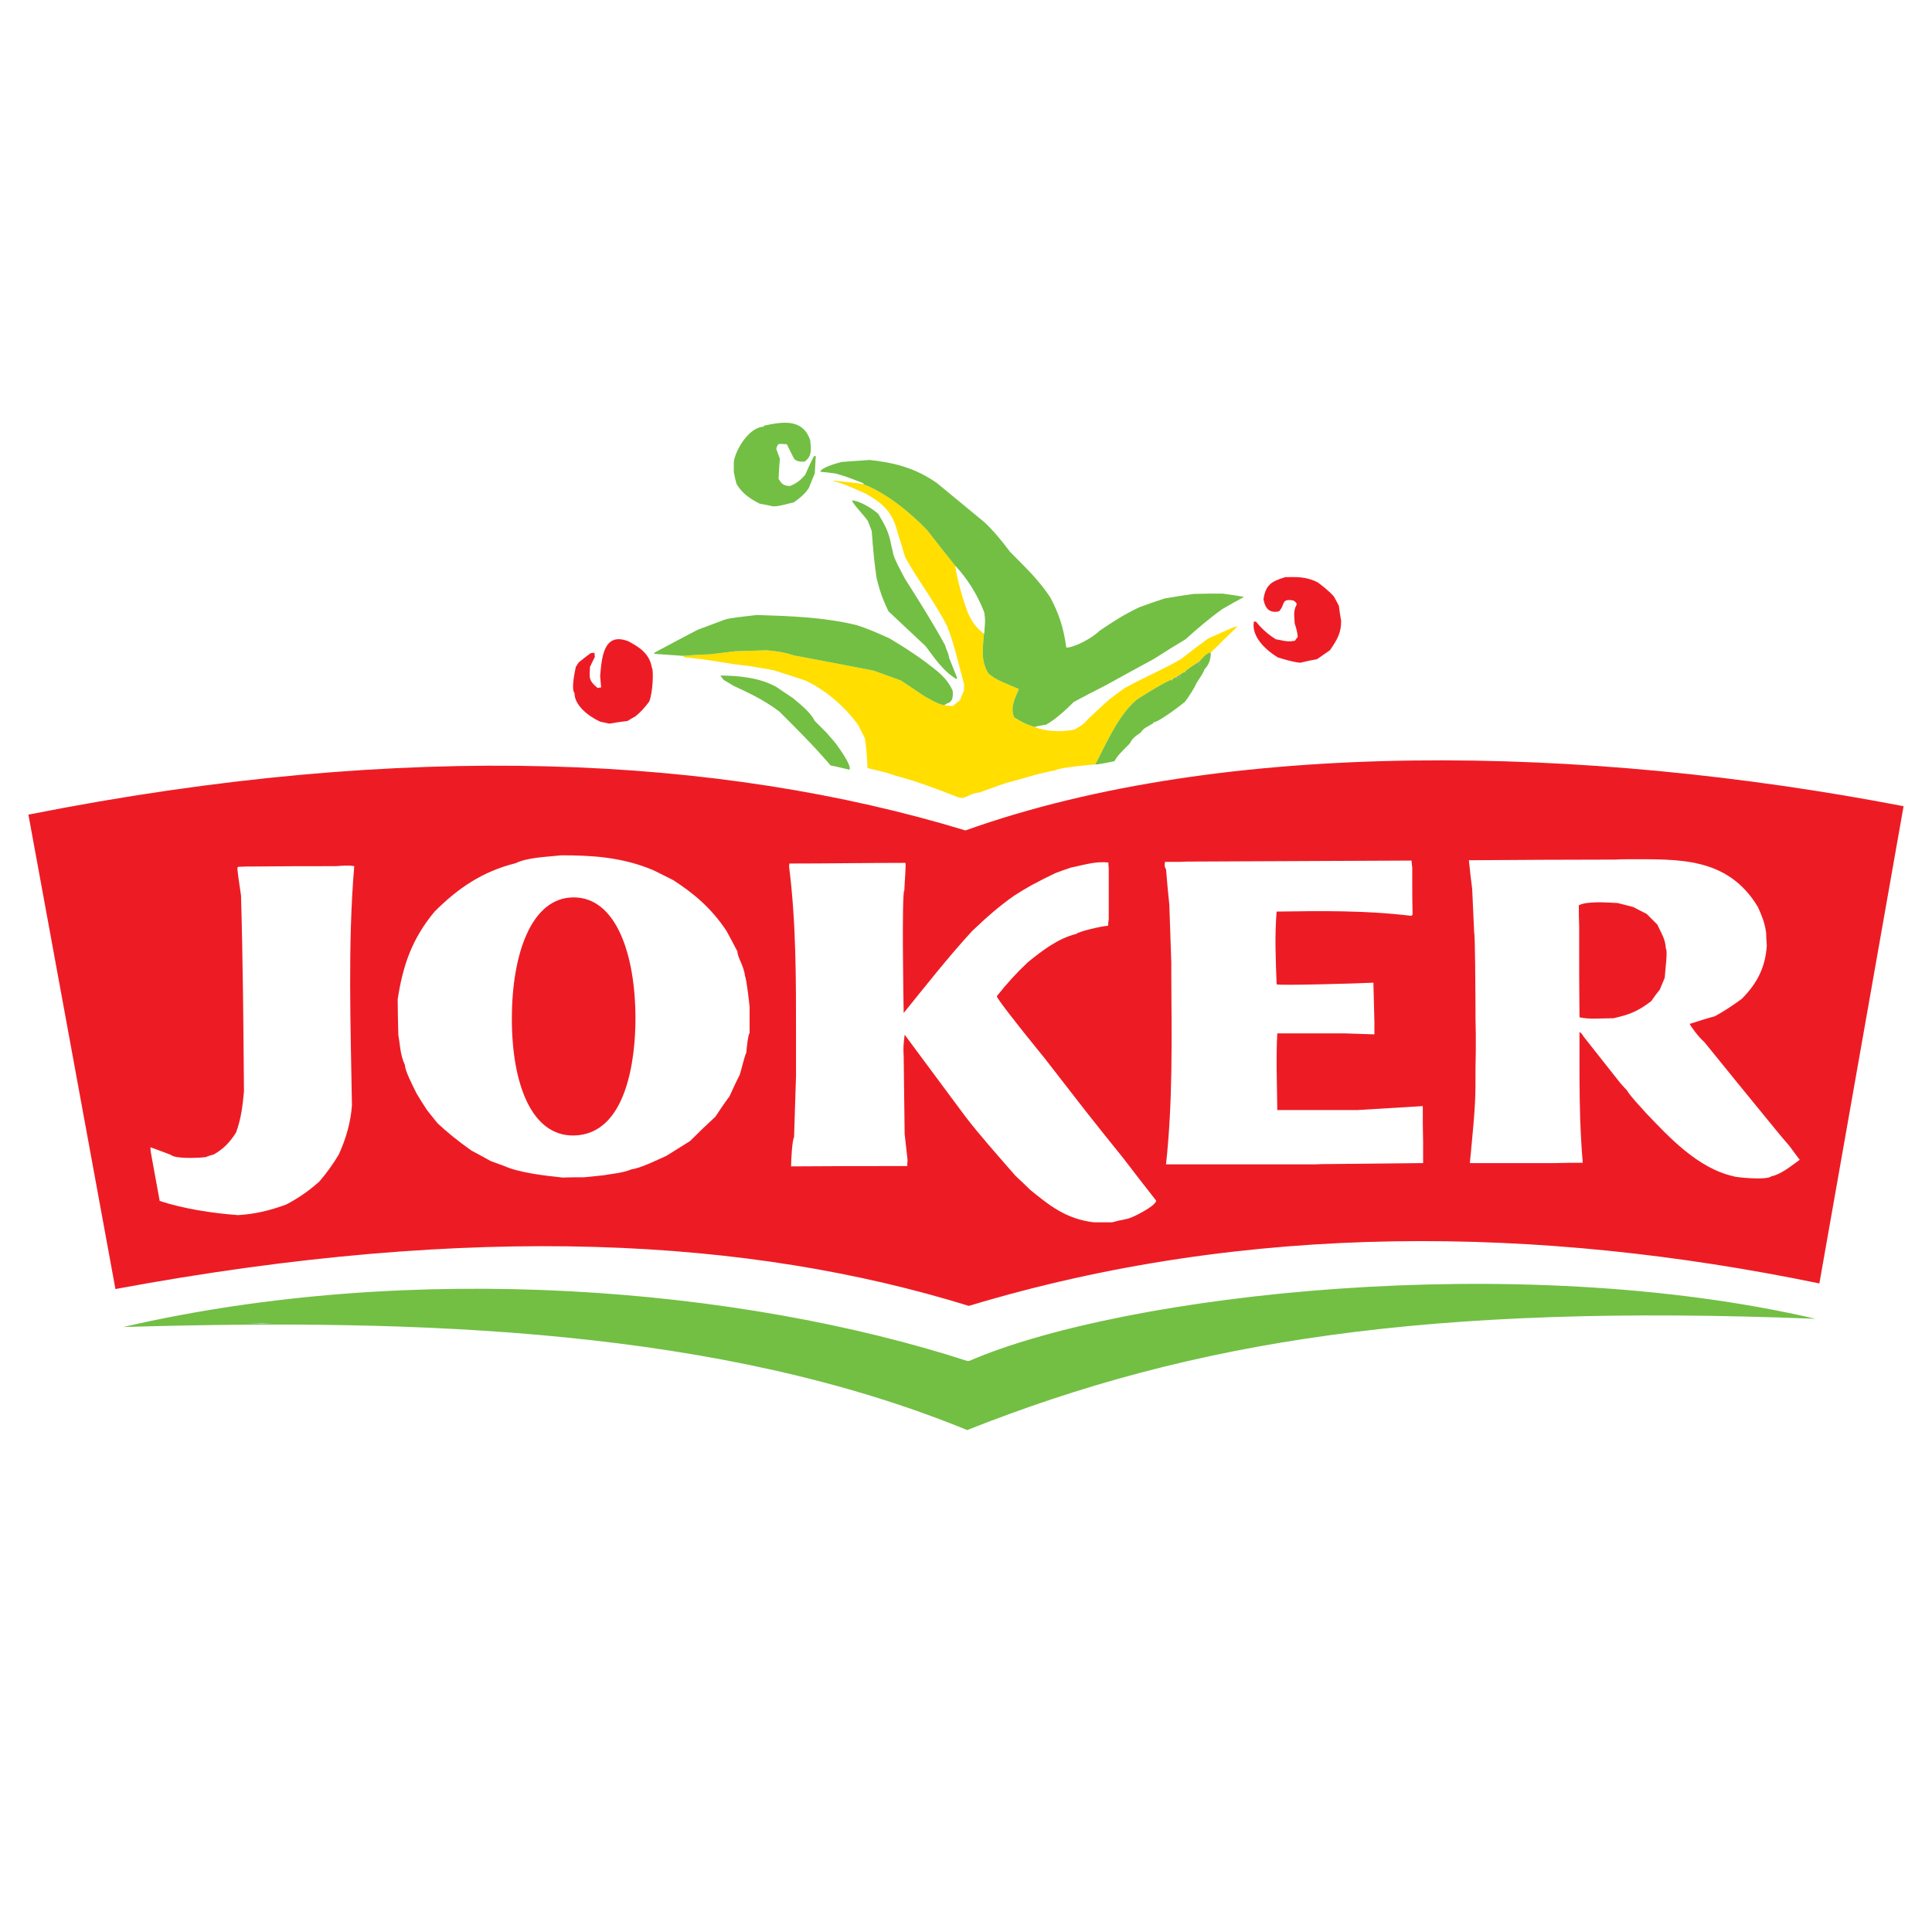 <?xml version="1.0" encoding="utf-8"?>
<!-- Generator: Adobe Illustrator 13.0.0, SVG Export Plug-In . SVG Version: 6.00 Build 14948)  -->
<!DOCTYPE svg PUBLIC "-//W3C//DTD SVG 1.0//EN" "http://www.w3.org/TR/2001/REC-SVG-20010904/DTD/svg10.dtd">
<svg version="1.0" id="Layer_1" xmlns="http://www.w3.org/2000/svg" xmlns:xlink="http://www.w3.org/1999/xlink" x="0px" y="0px"
	 width="192.756px" height="192.756px" viewBox="0 0 192.756 192.756" enable-background="new 0 0 192.756 192.756"
	 xml:space="preserve">
<g>
	<polygon fill-rule="evenodd" clip-rule="evenodd" fill="#FFFFFF" points="0,0 192.756,0 192.756,192.756 0,192.756 0,0 	"/>
	<path fill-rule="evenodd" clip-rule="evenodd" fill="#ED1C24" d="M11.517,128.607L2.834,81.276
		c37.89-7.519,69.068-5.852,93.486,1.577c25.944-9.264,61.865-8.532,93.6-2.417l-8.401,47.613
		c-27.938-5.777-57.007-6.174-84.861,2.24C74.818,123.531,47.547,121.922,11.517,128.607L11.517,128.607z"/>
	<path fill-rule="evenodd" clip-rule="evenodd" fill="#72BF44" d="M12.289,132.398c29.074-6.723,61.641-3.926,84.209,3.383
		c0.066,0,0.131,0,0.197,0c15.475-6.686,54.622-11.125,84.439-4.205c-38.64-1.527-62.08,2.152-84.636,11.102
		C71.942,132.619,42.202,131.508,12.289,132.398L12.289,132.398z"/>
	<path fill-rule="evenodd" clip-rule="evenodd" fill="#AECBDA" d="M24.67,132.037c0.427-0.033,0.854-0.033,1.314-0.033
		c0,0,0,0.033,0,0.066C25.524,132.037,25.097,132.037,24.67,132.037L24.67,132.037z"/>
	<path fill-rule="evenodd" clip-rule="evenodd" fill="#C6DBE7" d="M25.984,132.07c0-0.033,0-0.066,0-0.066c0.525,0,1.051,0,1.576,0
		C27.035,132.004,26.51,132.037,25.984,132.07L25.984,132.07z"/>
	<path fill-rule="evenodd" clip-rule="evenodd" fill="#82AFC5" d="M46.773,128.688c0.46,0,0.953,0,1.445,0c0,0,0,0,0,0.031
		C47.726,128.688,47.233,128.688,46.773,128.688L46.773,128.688z"/>
	<path fill-rule="evenodd" clip-rule="evenodd" fill="#70A5B8" d="M48.219,128.719c0-0.031,0-0.031,0-0.031c0.46,0,0.919,0,1.412,0
		C49.138,128.688,48.679,128.688,48.219,128.719L48.219,128.719z"/>
	<path fill-rule="evenodd" clip-rule="evenodd" fill="#FFFFFF" d="M90.159,105.336c0.033,2.594,0.065,5.188,0.098,7.816
		c0.099,0.854,0.197,1.74,0.296,2.627c-0.033,0.164-0.033,0.361-0.033,0.559c-3.875,0-7.75,0-11.593,0.033
		c0-0.789,0.131-2.727,0.296-2.891c0.065-2.068,0.131-4.139,0.197-6.174c0-0.658,0-1.314,0-1.971c0-0.066,0-0.133,0-0.164
		c0-0.592,0-1.184,0-1.773c0-5.643,0.017-11.312-0.689-16.915c0-0.131,0-0.23,0.033-0.329c3.854,0,7.707-0.065,11.561-0.065
		c0.099,0.099-0.099,2.299-0.099,2.759c-0.271,0-0.089,11.339-0.065,12.218c2.233-2.76,4.5-5.649,6.831-8.179
		c1.38-1.313,2.628-2.43,4.171-3.514c0.559-0.361,1.149-0.722,1.741-1.051c0.788-0.427,1.576-0.821,2.397-1.215
		c0.525-0.197,1.051-0.394,1.576-0.558c1.084-0.197,2.397-0.657,3.711-0.493c0,0.197,0,0.394,0.033,0.591c0,0.526,0,1.084,0,1.643
		c0,0.591,0,1.182,0,1.773c0,0.525,0,1.083,0,1.642c-0.033,0.197-0.065,0.427-0.065,0.657c-0.624,0.033-2.923,0.559-3.186,0.821
		c-1.807,0.427-3.449,1.708-4.828,2.824c-1.149,1.084-2.103,2.135-3.088,3.383c0,0.264,2.464,3.316,2.792,3.744
		c0.624,0.789,1.281,1.576,1.938,2.398c1.347,1.74,2.727,3.514,4.105,5.287c1.248,1.576,2.496,3.152,3.777,4.729
		c1.084,1.414,2.167,2.826,3.284,4.238c0,0.525-2.496,1.805-2.988,1.838c-0.493,0.1-0.953,0.197-1.413,0.328
		c-0.624,0-1.215,0-1.806,0c-2.825-0.328-4.5-1.74-6.339-3.219c-0.493-0.492-0.985-0.951-1.479-1.412
		c-1.806-2.068-3.645-4.137-5.024-5.943c-2.036-2.727-4.04-5.453-6.043-8.145C90.163,103.99,90.097,104.52,90.159,105.336
		L90.159,105.336z"/>
	<path fill-rule="evenodd" clip-rule="evenodd" fill="#FFFFFF" d="M24.046,89.341c-0.099-0.689-0.197-1.379-0.296-2.036
		c0-0.295-0.164-0.821,0.033-0.821c0.493-0.033,0.985-0.033,1.478-0.033c2.759-0.033,5.518-0.033,8.276-0.033
		c0.544-0.039,1.264-0.108,1.806,0c-0.658,7.8-0.353,16.057-0.23,23.844c-0.099,1.576-0.558,3.285-1.313,4.926
		c-0.526,0.887-1.248,1.906-1.938,2.693c-1.018,0.92-2.167,1.709-3.317,2.299c-1.708,0.625-3.153,0.953-4.795,1.053
		c-2.693-0.199-5.518-0.658-7.816-1.414c-0.197-1.084-0.394-2.166-0.591-3.219c-0.098-0.557-0.197-1.115-0.295-1.641
		c-0.033-0.164-0.033-0.33-0.033-0.494c0.657,0.23,1.346,0.494,2.036,0.756c0.394,0.395,2.562,0.328,3.449,0.23
		c0.262-0.1,0.525-0.197,0.821-0.264c0.985-0.559,1.609-1.215,2.233-2.199c0.525-1.445,0.657-2.727,0.788-4.105
		C24.283,102.346,24.238,95.864,24.046,89.341L24.046,89.341z"/>
	<path fill-rule="evenodd" clip-rule="evenodd" fill="#FFFFFF" d="M157.586,103.627c0,0.658,0,1.348,0,2.037
		c0,2.66,0,5.156,0.164,8.047c0.032,0.754,0.099,1.51,0.164,2.299c-0.952,0-1.872,0-2.792,0.033c-0.46,0-0.887,0-1.313,0
		c-2.397,0-4.795,0-7.16,0c0.23-2.529,0.559-5.42,0.559-7.719c0-1.182,0-2.365,0.033-3.514c0-0.559,0-1.117,0-1.643
		c-0.033-1.018-0.033-2.004-0.033-2.988c0-0.723-0.033-7.029-0.131-7.127c-0.066-1.478-0.132-2.923-0.197-4.368
		c-0.132-0.953-0.23-1.905-0.328-2.857c4.86-0.033,9.721-0.065,14.582-0.065c0.427-0.033,0.854-0.033,1.313-0.033
		c4.992,0,9.919-0.263,12.94,4.762c0.328,0.755,0.656,1.412,0.82,2.562c0,0.427,0.033,0.854,0.066,1.281
		c-0.132,2.069-0.887,3.712-2.496,5.321c-0.887,0.656-1.84,1.279-2.693,1.74c-0.854,0.23-1.675,0.492-2.496,0.756
		c0,0.131,0.92,1.379,1.445,1.805c2.332,2.891,4.696,5.781,7.062,8.672c0.459,0.559,0.919,1.117,1.412,1.674
		c0.328,0.461,0.689,0.92,1.051,1.412c-0.821,0.592-1.905,1.479-2.825,1.643c-0.427,0.428-3.678,0.1-3.776,0
		c-3.58-0.787-6.503-3.975-8.671-6.24c-0.723-0.82-1.543-1.641-1.97-2.332c-0.23-0.262-0.46-0.492-0.657-0.723
		c-1.248-1.576-2.463-3.119-3.679-4.662c-0.065-0.133-0.229-0.361-0.394-0.428C157.586,103.168,157.586,103.398,157.586,103.627
		L157.586,103.627z M157.553,93.676c0-0.46,0-0.887,0-1.314c-0.033-0.69-0.033-1.379-0.033-2.036
		c0.723-0.427,2.727-0.295,3.876-0.23c0.492,0.131,1.018,0.263,1.543,0.394c0.428,0.23,0.887,0.46,1.347,0.69
		c0.361,0.361,0.723,0.722,1.084,1.084c0.197,0.525,0.821,1.412,0.821,2.332c0.229,0.23-0.065,2.266-0.099,2.955
		c-0.164,0.395-0.328,0.789-0.492,1.184c-0.296,0.361-0.592,0.756-0.854,1.148c-1.379,1.051-2.2,1.348-3.776,1.709
		c-1.281,0-2.464,0.131-3.383-0.1C157.553,98.865,157.553,96.271,157.553,93.676L157.553,93.676z"/>
	<path fill-rule="evenodd" clip-rule="evenodd" fill="#FFFFFF" d="M56.134,117.486c-1.839-0.195-4.368-0.492-5.813-1.148
		c-0.46-0.164-0.919-0.328-1.347-0.492c-0.657-0.361-1.314-0.723-1.938-1.051c-1.347-0.953-2.431-1.84-3.383-2.727
		c-0.362-0.461-0.723-0.887-1.051-1.314c-0.361-0.559-0.723-1.115-1.051-1.674c-0.361-0.756-1.15-2.234-1.15-2.824
		c-0.493-1.02-0.493-2.168-0.657-2.957c-0.033-1.215-0.066-2.43-0.066-3.613c0.522-3.389,1.436-6.035,3.679-8.735
		c2.365-2.365,4.795-4.007,8.08-4.828c1.215-0.591,3.12-0.624,4.565-0.788c3.021,0,6.043,0.164,9.163,1.478
		c0.657,0.328,1.347,0.657,2.036,1.018c1.971,1.281,3.744,2.726,5.288,5.058c0.361,0.657,0.722,1.347,1.083,2.037
		c0,0.591,0.657,1.445,0.755,2.462c0.132,0.133,0.46,2.891,0.46,3.088c0,0.854,0,1.707,0,2.594
		c-0.164,0.166-0.296,1.545-0.328,1.971c-0.132,0.133-0.493,1.709-0.657,2.201c-0.361,0.689-0.69,1.412-1.018,2.135
		c-0.493,0.656-0.952,1.346-1.412,2.037c-0.854,0.787-1.708,1.609-2.529,2.43c-0.788,0.492-1.576,0.984-2.364,1.479
		c-1.117,0.492-2.463,1.182-3.481,1.346c-0.985,0.395-1.971,0.428-2.792,0.592c-0.657,0.064-1.313,0.131-1.938,0.197
		C57.546,117.455,56.824,117.455,56.134,117.486L56.134,117.486z M57.234,89.532c4.24,0,6.166,5.688,6.166,12.106
		c0,3.809-0.801,11.574-6.166,11.65c-4.241,0.061-6.167-5.234-6.167-11.65C51.067,95.22,52.994,89.532,57.234,89.532L57.234,89.532z
		"/>
	<path fill-rule="evenodd" clip-rule="evenodd" fill="#FFFFFF" d="M116.86,97.289c0-0.427,0-0.854,0-1.281
		c-0.065-1.938-0.131-3.842-0.197-5.748c-0.131-1.182-0.229-2.364-0.328-3.547c-0.197-0.197-0.132-0.624-0.099-0.723
		c0.46,0,0.92,0,1.38,0c0.525-0.033,1.051-0.033,1.576-0.033c7.192-0.033,14.418-0.066,21.644-0.098
		c0,0.229,0.032,0.459,0.065,0.689c0,0.493,0,0.985,0,1.478c0,1.051,0,2.135,0.032,3.218c-0.032,0.033-0.065,0.066-0.098,0.131
		c-4.631-0.558-9.064-0.493-13.466-0.427c-0.197,2.365-0.099,4.631,0,7.259c0.132,0.131,7.619-0.066,9.656-0.164
		c0.032,1.279,0.065,2.561,0.098,3.875c0,0.428,0,0.854,0,1.281c-1.018-0.033-2.036-0.066-3.021-0.1c-2.233,0-4.467,0-6.667,0
		c-0.131,2.365-0.032,5.059,0,7.652c2.66,0,5.321,0,7.98,0c2.168-0.131,4.336-0.262,6.536-0.395c0,1.184,0,2.398,0.033,3.613
		c0,0.559,0,1.15,0,1.74c0,0.1,0,0.197,0,0.33c-3.12,0.031-6.24,0.064-9.36,0.098c-0.493,0-0.985,0-1.445,0.033
		c-4.959,0-9.918,0-14.845,0C117.024,109.834,116.894,103.463,116.86,97.289L116.86,97.289z"/>
	<path fill-rule="evenodd" clip-rule="evenodd" fill="#FFDE00" d="M68.088,65.431c0.92-0.066,1.872-0.131,2.825-0.164
		c0.821-0.099,1.642-0.197,2.463-0.296c1.018-0.033,2.036-0.065,3.087-0.098c0.755,0.065,1.708,0.164,2.792,0.525
		c2.627,0.493,5.255,0.985,7.915,1.511c0.887,0.329,1.806,0.657,2.726,0.985c0.788,0.525,1.576,1.051,2.397,1.609
		c0.394,0.164,1.083,0.689,1.905,0.854c0.263,0.032,0.559,0.065,0.854,0.098c0.229-0.197,0.459-0.394,0.722-0.591
		c0.132-0.329,0.263-0.657,0.395-0.953c0-0.197,0-0.394,0.033-0.559c-0.558-2.102-1.018-4.171-1.708-5.878
		c-1.281-2.529-3.055-4.762-4.204-6.93c-0.099-0.361-0.197-0.69-0.296-1.018c-0.23-0.723-0.46-1.445-0.657-2.135
		c-0.624-1.741-1.74-2.43-2.989-3.153c-0.689-0.296-2.594-1.183-3.12-1.183c-0.033-0.033-0.066-0.065-0.066-0.099
		c0.788,0.066,1.609,0.165,2.43,0.263c0.164,0.033,0.361,0.065,0.559,0.099c2.069,0.755,4.565,2.693,6.372,4.598
		c0.919,1.182,1.839,2.364,2.792,3.547c0.23,1.478,0.689,3.12,1.281,4.729c0.361,0.723,0.657,1.314,1.577,2.037
		c-0.099,1.313-0.361,2.66,0.427,3.941c0.657,0.657,1.938,1.083,3.055,1.577c-0.263,0.657-0.952,1.839-0.46,2.824
		c0.46,0.296,1.084,0.69,2.036,0.953c0.887,0.427,2.693,0.558,3.941,0.263c0.427-0.197,1.018-0.558,1.313-0.985
		c0.689-0.657,1.412-1.313,2.135-1.97c0.492-0.395,1.019-0.789,1.544-1.15c1.773-1.018,3.81-1.839,5.715-2.956
		c0.854-0.69,1.74-1.347,2.627-2.004c0.788-0.361,1.609-0.722,2.431-1.083c0.164-0.066,0.328-0.099,0.525-0.131
		c-0.887,0.854-1.773,1.708-2.66,2.595c-0.46,0-0.887,0.657-1.248,0.985c-0.033,0-0.033,0-0.033,0
		c-0.427,0.263-0.821,0.525-1.215,0.821c-0.033,0.033-0.033,0.066-0.033,0.131c-0.229,0-0.492,0.263-0.723,0.394
		c-0.065,0.033-0.131,0.066-0.164,0.131c-0.263,0.066-0.361,0.099-0.46,0.329c-0.065-0.033-0.099-0.066-0.131-0.066
		c-0.493,0.23-0.953,0.493-1.412,0.755c-0.657,0.394-1.314,0.789-1.971,1.215c-1.872,1.609-2.956,4.237-4.139,6.47
		c-0.591,0.033-3.711,0.328-3.974,0.591c-1.741,0.296-3.186,0.821-4.861,1.248c-0.919,0.296-1.806,0.625-2.692,0.953
		c-0.756,0.066-0.986,0.329-1.708,0.559c-0.165-0.033-0.296-0.066-0.427-0.066c-2.233-0.887-4.368-1.675-6.404-2.201
		c-0.23-0.098-0.459-0.164-0.657-0.23c-0.689-0.164-1.347-0.328-2.003-0.493c-0.033-0.985-0.131-2.266-0.263-2.988
		c-0.23-0.427-0.427-0.854-0.624-1.248c-1.478-2.069-3.383-3.547-5.222-4.467c-0.952-0.329-1.905-0.624-2.824-0.919
		c-0.197-0.066-0.395-0.131-0.559-0.165c-0.788-0.131-1.543-0.263-2.299-0.394c-2.365-0.23-4.335-0.722-6.404-0.854
		C68.253,65.53,68.154,65.464,68.088,65.431L68.088,65.431z"/>
	<path fill-rule="evenodd" clip-rule="evenodd" fill="#72BF44" d="M84.74,76.795c-0.625-0.165-1.248-0.295-1.872-0.427
		c-1.741-2.036-3.416-3.678-5.124-5.386c-1.577-1.183-3.022-1.839-4.565-2.562c-0.328-0.197-0.657-0.394-0.985-0.591
		c-0.131-0.164-0.23-0.295-0.328-0.427c1.642,0,3.875,0.164,5.616,1.149c0.525,0.361,1.051,0.723,1.609,1.084
		c0.525,0.46,1.741,1.347,2.201,2.299c0.394,0.394,0.788,0.789,1.182,1.183c0.197,0.229,0.395,0.459,0.625,0.722
		C83.262,73.971,85.101,76.434,84.74,76.795L84.74,76.795z"/>
	<path fill-rule="evenodd" clip-rule="evenodd" fill="#72BF44" d="M109.273,76.27c1.183-2.233,2.267-4.861,4.139-6.47
		c0.656-0.427,1.313-0.821,1.971-1.215c0.459-0.263,0.919-0.525,1.412-0.755c0.032,0,0.065,0.033,0.131,0.066
		c0.099-0.23,0.197-0.263,0.46-0.329c0.033,0.033,0.065,0.066,0.099,0.099c0.065-0.033,0.164-0.066,0.263-0.099
		c-0.065-0.065-0.131-0.098-0.197-0.131c0.23-0.131,0.493-0.394,0.723-0.394c0-0.065,0-0.099,0.033-0.131
		c0.394-0.296,0.788-0.559,1.215-0.821c0.099,0.197,0.065,0.23,0.23,0.296c-0.033-0.131-0.033-0.23-0.033-0.329
		c-0.065,0-0.132,0-0.164,0.033c0.361-0.328,0.788-0.985,1.248-0.985c0,0.558-0.132,1.182-0.657,1.708
		c0,0.23-0.624,1.084-0.756,1.314c-0.229,0.525-0.722,1.281-1.149,1.872c-0.492,0.427-2.692,2.069-3.152,2.069
		c-0.033,0.033-0.033,0.066-0.033,0.099c-0.624,0.361-0.985,0.493-1.248,0.919c-0.492,0.329-0.854,0.591-1.083,1.084
		c-0.361,0.361-0.724,0.723-1.084,1.117c-0.164,0.197-0.329,0.427-0.46,0.657C110.521,76.072,109.7,76.27,109.273,76.27
		L109.273,76.27z"/>
	<path fill-rule="evenodd" clip-rule="evenodd" fill="#72BF44" d="M98.173,63.231c0.099-0.723,0.131-1.708,0-2.168
		c-0.723-1.872-1.741-3.383-2.857-4.598c-0.953-1.183-1.872-2.365-2.792-3.547c-1.807-1.905-4.303-3.843-6.372-4.598
		c0-0.033,0-0.066,0-0.099c-0.559-0.23-1.117-0.427-1.642-0.624c-0.395-0.131-0.789-0.263-1.182-0.361
		c-0.493-0.066-0.985-0.131-1.478-0.164c0-0.394,1.609-0.854,2.135-0.985c0.919-0.066,1.839-0.131,2.792-0.197
		c2.299,0.263,4.466,0.723,6.733,2.332c1.543,1.281,3.12,2.562,4.696,3.875c0.756,0.689,1.741,1.839,2.562,2.956
		c1.347,1.379,2.791,2.693,4.007,4.532c0.82,1.51,1.347,3.021,1.609,5.025c0.821,0,2.595-0.953,3.316-1.675
		c1.347-0.919,2.529-1.675,4.007-2.365c0.821-0.295,1.643-0.591,2.464-0.854c0.952-0.164,1.938-0.328,2.923-0.459
		c0.952-0.033,1.905-0.033,2.891-0.033c0.689,0.099,1.412,0.197,2.135,0.328c-0.723,0.394-1.445,0.788-2.168,1.215
		c-1.248,0.887-2.628,2.069-3.679,3.021c-1.051,0.624-2.102,1.281-3.12,1.938c-1.642,0.886-3.251,1.773-4.86,2.66
		c-1.051,0.525-2.103,1.083-3.153,1.642c-0.821,0.821-1.872,1.773-2.759,2.266c-0.394,0.065-0.788,0.131-1.149,0.23
		c-0.952-0.263-1.576-0.657-2.036-0.953c-0.492-0.985,0.197-2.167,0.46-2.824c-1.117-0.493-2.397-0.92-3.055-1.577
		C97.812,65.891,98.074,64.544,98.173,63.231L98.173,63.231z"/>
	<path fill-rule="evenodd" clip-rule="evenodd" fill="#ED1C24" d="M60.797,72.197c-0.328-0.065-0.624-0.131-0.919-0.197
		c-1.281-0.591-2.562-1.675-2.562-2.857c-0.361-0.361,0.065-2.299,0.131-2.595c0.099-0.164,0.197-0.329,0.295-0.46
		c0.394-0.328,0.788-0.624,1.183-0.919c0.131-0.033,0.263-0.033,0.394-0.033c0,0.131,0,0.263,0.033,0.394
		c-0.164,0.328-0.329,0.657-0.493,1.018c0,0.92-0.263,1.281,0.788,2.102c0.099-0.033,0.197-0.066,0.329-0.066
		c-0.033-0.394-0.065-0.788-0.099-1.149c0.164-1.806,0.328-4.434,2.825-3.449c0.886,0.493,2.102,1.117,2.332,2.627
		c0.197,0.197,0.099,2.529-0.263,3.383c-0.493,0.657-0.821,1.018-1.379,1.478c-0.263,0.131-0.525,0.296-0.789,0.46
		C61.98,72,61.389,72.098,60.797,72.197L60.797,72.197z"/>
	<path fill-rule="evenodd" clip-rule="evenodd" fill="#72BF44" d="M68.088,65.431c-0.952-0.066-1.872-0.131-2.792-0.197
		c-0.033-0.033-0.033-0.066-0.033-0.099c1.445-0.788,2.89-1.543,4.335-2.299c0.854-0.328,1.741-0.657,2.627-0.985
		c0.197-0.065,0.427-0.131,0.657-0.164c0.854-0.131,1.741-0.229,2.627-0.328c3.087,0.099,6.667,0.197,9.984,1.018
		c1.051,0.329,2.003,0.755,3.252,1.314c1.543,0.919,3.186,1.97,4.861,3.35c0.525,0.493,0.985,0.887,1.445,1.872
		c0,0.263,0.065,0.361-0.066,0.887c-0.065,0.066-0.131,0.131-0.164,0.23c-0.23,0.098-0.427,0.197-0.624,0.329
		c-0.821-0.165-1.511-0.69-1.905-0.854c-0.821-0.558-1.609-1.084-2.397-1.609c-0.92-0.329-1.839-0.657-2.726-0.985
		c-2.66-0.525-5.288-1.018-7.915-1.511c-1.084-0.361-2.037-0.46-2.792-0.525c-1.051,0.033-2.069,0.065-3.087,0.098
		c-0.821,0.099-1.642,0.197-2.463,0.296C69.96,65.3,69.008,65.365,68.088,65.431L68.088,65.431z"/>
	<path fill-rule="evenodd" clip-rule="evenodd" fill="#72BF44" d="M95.447,67.763c-1.412-0.821-2.332-2.299-3.087-3.284
		c-1.248-1.183-2.496-2.332-3.711-3.481c-0.624-1.281-0.92-2.201-1.183-3.284c-0.098-0.69-0.197-1.38-0.263-2.037
		c-0.099-0.919-0.164-1.806-0.23-2.693c-0.131-0.361-0.263-0.69-0.394-1.019c-0.493-0.689-1.478-1.675-1.577-2.036
		c0.625,0,1.905,0.69,2.628,1.347c0.427,0.755,0.952,1.511,1.215,2.759c0.066,0.329,0.131,0.657,0.23,0.985
		c0.033,0.624,0.887,2.069,1.215,2.726c1.313,2.069,2.693,4.237,4.04,6.7c0,0.263,0.295,0.624,0.361,1.183
		c0.263,0.657,0.525,1.313,0.788,1.97C95.447,67.632,95.447,67.697,95.447,67.763L95.447,67.763z"/>
	<path fill-rule="evenodd" clip-rule="evenodd" fill="#789E83" d="M117.386,67.566c0.033-0.065,0.099-0.098,0.164-0.131
		c0.066,0.033,0.132,0.066,0.197,0.131c-0.099,0.033-0.197,0.066-0.263,0.099C117.451,67.632,117.419,67.599,117.386,67.566
		L117.386,67.566z"/>
	<path fill-rule="evenodd" clip-rule="evenodd" fill="#789E83" d="M119.521,66.088c0,0,0,0,0.033,0
		c0.032-0.033,0.099-0.033,0.164-0.033c0,0.099,0,0.197,0.033,0.329C119.586,66.318,119.619,66.285,119.521,66.088L119.521,66.088z"
		/>
	<path fill-rule="evenodd" clip-rule="evenodd" fill="#ED1C24" d="M129.734,66.121c-0.788-0.065-1.773-0.394-2.232-0.525
		c-1.413-0.854-2.661-2.2-2.398-3.58c0.066,0,0.132,0,0.197,0c0.395,0.493,1.084,1.215,2.004,1.773
		c0.46,0.033,1.084,0.329,1.904,0.131c0.066-0.131,0.165-0.263,0.263-0.361c0-0.459-0.263-1.281-0.295-1.313
		c-0.066-0.92-0.132-1.347,0.197-1.938c0-0.165-0.132-0.263-0.329-0.395c-1.28-0.23-0.788,0.427-1.445,1.084
		c-1.215,0.263-1.444-0.689-1.543-1.215c0.229-1.478,0.82-1.773,2.168-2.201c1.083,0,2.003-0.099,3.251,0.526
		c0.427,0.329,1.019,0.755,1.609,1.412c0.164,0.295,0.328,0.591,0.492,0.919c0.066,0.493,0.132,0.985,0.23,1.511
		c0,1.215-0.395,1.872-1.117,2.923c-0.427,0.295-0.854,0.591-1.28,0.887C130.852,65.858,130.293,65.99,129.734,66.121
		L129.734,66.121z"/>
	<path fill-rule="evenodd" clip-rule="evenodd" fill="#FFFFFF" d="M95.315,56.465c1.117,1.215,2.135,2.726,2.857,4.598
		c0.131,0.46,0.099,1.445,0,2.168c-0.92-0.723-1.215-1.314-1.577-2.037C96.005,59.585,95.545,57.943,95.315,56.465L95.315,56.465z"
		/>
	<path fill-rule="evenodd" clip-rule="evenodd" fill="#72BF44" d="M77.153,50.521c-0.46-0.099-0.92-0.197-1.347-0.263
		c-1.182-0.591-1.872-1.182-2.332-2.003c-0.099-0.394-0.197-0.788-0.263-1.149c0-0.361,0-0.69,0-1.018
		c0.165-1.249,1.577-3.514,2.989-3.514c0-0.033,0-0.066,0-0.099c1.708-0.361,3.875-0.821,4.631,1.445
		c0.066,0.755,0.263,1.577-0.558,2.135c-0.657,0.033-0.854-0.098-1.051-0.295c-0.263-0.493-0.493-0.985-0.723-1.445
		c-0.854,0-0.854-0.197-1.051,0.459c0.099,0.329,0.23,0.657,0.361,0.985c-0.065,0.657-0.099,1.347-0.131,2.036
		c0.23,0.23,0.263,0.69,1.149,0.69c0.657-0.263,1.018-0.558,1.511-1.117c0.263-0.624,0.559-1.248,0.854-1.839
		c0.066-0.033,0.131-0.033,0.197-0.033c-0.033,0.558-0.066,1.149-0.099,1.741c-0.197,0.459-0.394,0.952-0.591,1.445
		c-0.46,0.69-0.887,0.985-1.511,1.445C78.401,50.291,77.777,50.521,77.153,50.521L77.153,50.521z"/>
</g>
</svg>
